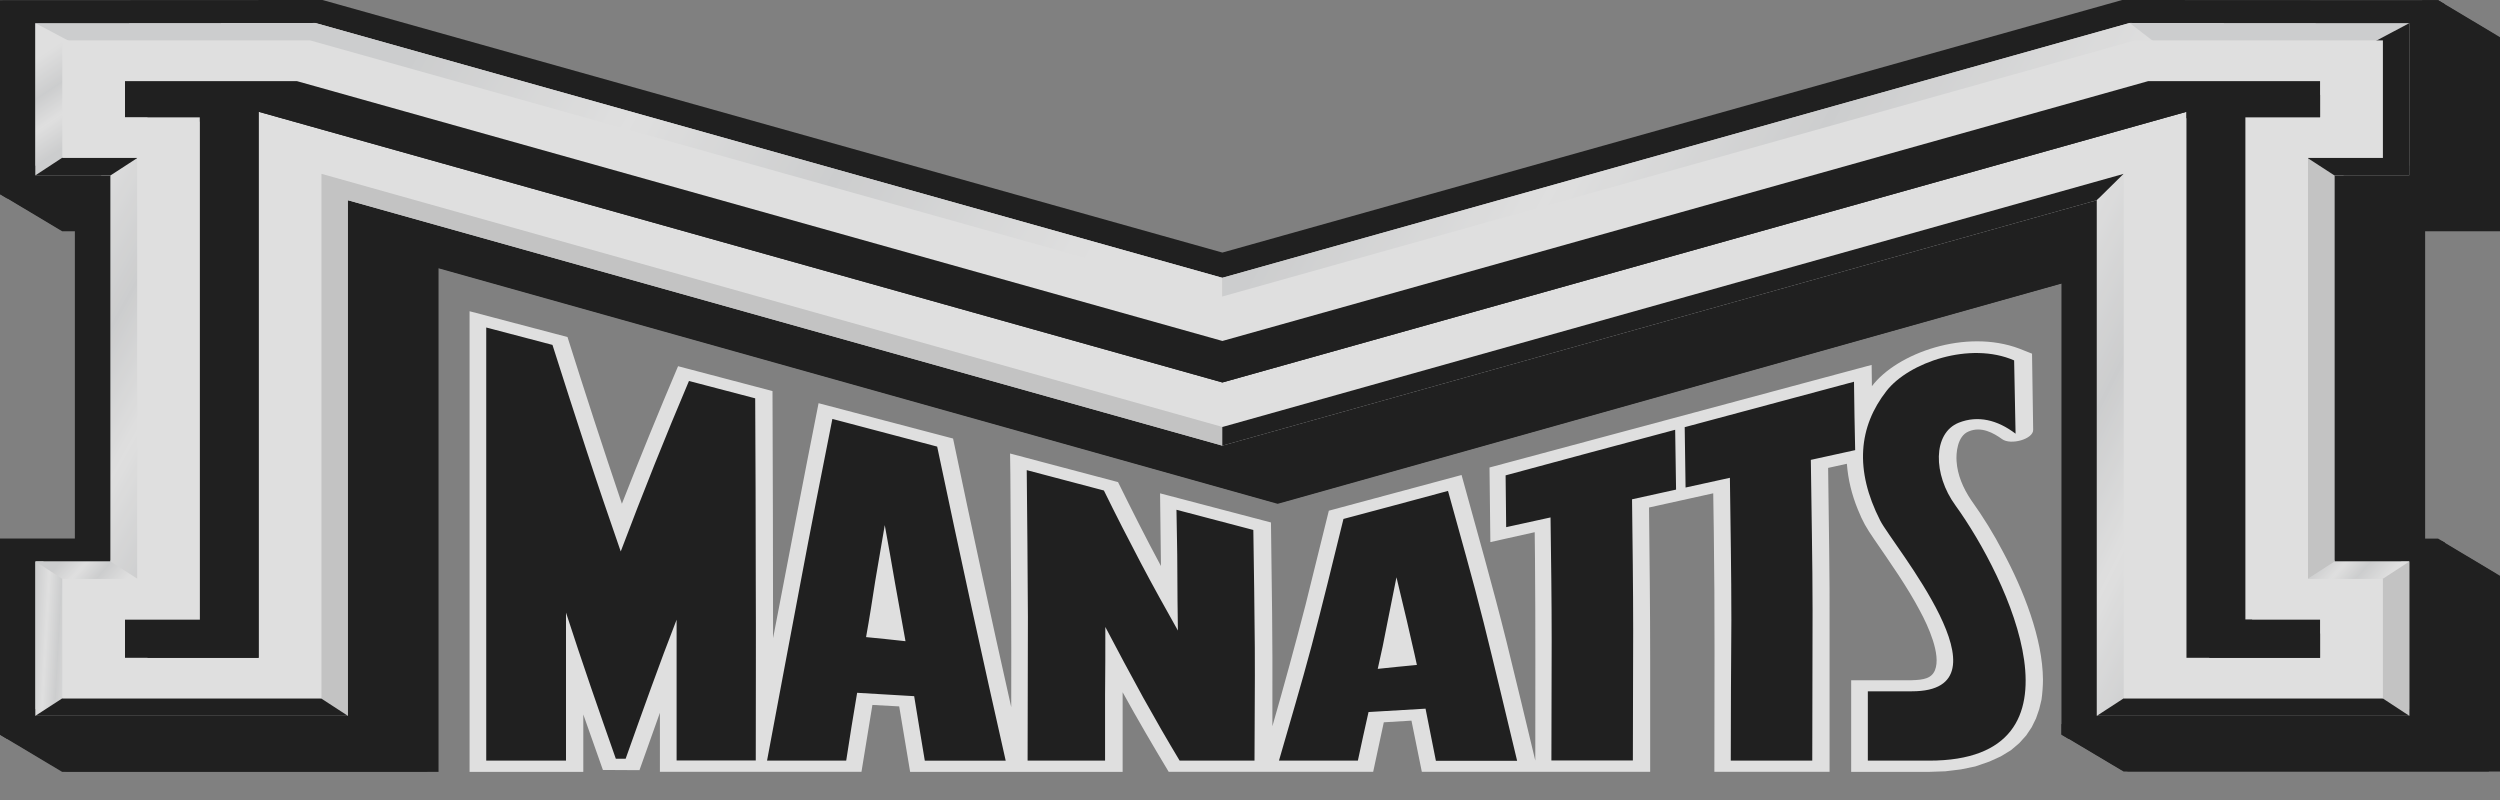 <svg width="75" height="24" viewBox="0 0 75 24" fill="none" xmlns="http://www.w3.org/2000/svg">
<rect x="0" y="0" width="75" height="24" fill="#808080" stroke="none"/>
<g style="mix-blend-mode:multiply" opacity="0.75">
<path fill-rule="evenodd" clip-rule="evenodd" d="M1.866 6.938H5.114L2.721 5.507H0V5.821L1.866 6.938ZM75 6.938V1.116L73.142 0.006H72.668V5.507H70.421V16.472L72.668 17.812V21.721H61.844V22.035L63.709 23.146H75V17.274L73.264 16.236L72.754 16.359V6.938H75ZM38.329 15.114L13.156 8.048V23.157H1.866L0 22.041V21.727H10.824V6.388L36.671 13.645L62.25 6.461L64.453 7.773L38.33 15.114H38.329Z" fill="black"/>
<path fill-rule="evenodd" clip-rule="evenodd" d="M0.337 5.731L1.996 6.718H4.242L2.592 5.731H0.337Z" fill="black"/>
<path d="M0.337 5.731V5.521L0.13 5.889L0.337 5.731ZM1.996 6.718L1.789 6.876L1.995 6.928V6.718H1.996ZM4.242 6.718V6.928L4.449 6.561L4.242 6.718ZM2.592 5.731L2.799 5.574L2.592 5.521V5.731ZM0.131 5.889L1.79 6.876L2.203 6.56L0.543 5.574L0.13 5.889L0.131 5.889ZM1.997 6.929H4.242V6.508H1.996V6.929H1.997ZM4.45 6.56L2.8 5.574L2.385 5.889L4.035 6.876L4.45 6.561V6.56ZM2.592 5.521H0.337V5.942H2.592V5.521Z" fill="black"/>
<path fill-rule="evenodd" clip-rule="evenodd" d="M0.337 21.944L1.996 22.931H12.82L11.162 21.944H0.337Z" fill="black"/>
<path d="M0.337 21.944V21.733L0.13 22.102L0.337 21.944ZM1.996 22.931L1.789 23.089L1.995 23.141V22.931H1.996ZM12.819 22.931V23.141L13.026 22.773L12.82 22.931H12.819ZM11.162 21.944L11.368 21.786L11.162 21.733V21.944ZM0.13 22.102L1.789 23.089L2.203 22.773L0.543 21.786L0.129 22.102L0.13 22.102ZM1.996 23.142H12.819V22.721H1.996V23.142ZM13.027 22.773L11.368 21.786L10.954 22.102L12.613 23.089L13.026 22.773L13.027 22.773ZM11.161 21.733H0.337V22.154H11.161V21.733H11.161Z" fill="black"/>
<path fill-rule="evenodd" clip-rule="evenodd" d="M11.162 21.945L12.821 22.932V7.712L11.162 6.719V21.945Z" fill="black"/>
<path d="M11.162 21.945H10.85L10.955 22.103L11.162 21.945ZM12.821 22.932L12.614 23.09L13.133 22.932H12.82H12.821ZM12.821 7.712H13.133L13.028 7.554L12.821 7.712ZM11.162 6.719L11.37 6.562L10.85 6.719H11.162ZM10.955 22.103L12.614 23.09L13.028 22.774L11.368 21.787L10.955 22.103H10.955ZM13.133 22.933V7.711H12.508V22.932H13.133V22.933ZM13.028 7.554L11.37 6.562L10.955 6.876L12.613 7.869L13.028 7.554V7.554ZM10.85 6.719V21.945H11.475V6.719H10.85Z" fill="black"/>
<path fill-rule="evenodd" clip-rule="evenodd" d="M11.163 6.718L12.821 7.711L38.331 14.872L36.672 13.885L11.163 6.718Z" fill="black"/>
<path d="M11.163 6.718L11.283 6.523L10.955 6.875L11.163 6.718ZM12.821 7.711L12.614 7.868L12.701 7.905L12.821 7.711ZM38.331 14.872L38.211 15.067L38.538 14.714L38.331 14.872H38.331ZM36.672 13.885L36.88 13.728L36.793 13.691L36.672 13.885ZM10.956 6.875L12.614 7.868L13.03 7.553L11.37 6.56L10.955 6.875L10.956 6.875ZM12.7 7.905L38.21 15.067L38.451 14.678L12.941 7.516L12.701 7.905L12.7 7.905ZM38.538 14.715L36.879 13.728L36.465 14.044L38.123 15.031L38.537 14.715H38.538ZM36.792 13.691L11.283 6.523L11.043 6.912L36.552 14.08L36.793 13.691L36.792 13.691Z" fill="black"/>
<path fill-rule="evenodd" clip-rule="evenodd" d="M36.669 13.885L38.328 14.872L63.837 7.711L62.178 6.718L36.669 13.885Z" fill="black"/>
<path d="M36.669 13.885L36.549 13.691L36.461 14.043L36.669 13.885ZM38.328 14.872L38.121 15.03L38.448 15.067L38.328 14.872ZM63.837 7.711L63.958 7.905L64.045 7.553L63.837 7.711ZM62.178 6.718L62.386 6.56L62.058 6.523L62.179 6.718H62.178ZM36.463 14.043L38.121 15.03L38.535 14.714L36.875 13.728L36.461 14.044L36.463 14.043ZM38.448 15.066L63.958 7.905L63.717 7.517L38.206 14.678L38.447 15.067L38.448 15.066ZM64.044 7.554L62.386 6.56L61.971 6.875L63.63 7.868L64.044 7.553V7.554ZM62.058 6.523L36.549 13.691L36.789 14.08L62.299 6.912L62.058 6.523Z" fill="black"/>
<path fill-rule="evenodd" clip-rule="evenodd" d="M62.181 21.944L63.84 22.931H74.664L73.006 21.944H62.181Z" fill="black"/>
<path d="M62.181 21.944V21.733L61.974 22.102L62.181 21.944ZM63.84 22.931L63.633 23.089L63.839 23.141V22.931H63.84ZM74.664 22.931V23.141L74.871 22.773L74.664 22.931H74.664ZM73.006 21.944L73.212 21.786L73.006 21.733V21.944ZM61.974 22.102L63.633 23.089L64.047 22.773L62.387 21.786L61.974 22.102L61.974 22.102ZM63.84 23.142H74.664V22.721H63.84V23.142ZM74.871 22.773L73.212 21.786L72.799 22.102L74.457 23.089L74.871 22.773L74.871 22.773ZM73.005 21.733H62.181V22.154H73.005V21.733H73.005Z" fill="black"/>
<path fill-rule="evenodd" clip-rule="evenodd" d="M73.006 21.945L74.665 22.932V17.369L73.006 16.382V21.945Z" fill="black"/>
<path d="M73.006 21.945H72.694L72.799 22.103L73.006 21.945ZM74.665 22.932L74.458 23.09L74.977 22.932H74.665H74.665ZM74.665 17.368H74.978L74.871 17.211L74.665 17.368ZM73.006 16.381L73.213 16.224L72.694 16.381H73.006ZM72.799 22.103L74.458 23.09L74.872 22.774L73.213 21.788L72.799 22.103L72.799 22.103ZM74.978 22.932V17.368H74.353V22.931H74.978V22.932ZM74.871 17.21L73.214 16.224L72.8 16.54L74.459 17.527L74.873 17.211L74.871 17.21ZM72.694 16.381V21.945H73.319V16.381H72.694Z" fill="black"/>
<path fill-rule="evenodd" clip-rule="evenodd" d="M70.756 16.382L72.415 17.369V6.718L70.756 5.731V16.382Z" fill="black"/>
<path d="M70.756 16.381H70.444L70.549 16.539L70.756 16.381V16.381ZM72.415 17.368L72.208 17.526L72.727 17.368H72.414H72.415ZM72.415 6.718H72.727L72.621 6.561L72.415 6.718ZM70.756 5.731L70.963 5.573L70.444 5.731H70.756ZM70.549 16.539L72.208 17.526L72.622 17.21L70.962 16.224L70.549 16.539L70.549 16.539ZM72.727 17.368V6.718H72.102V17.368H72.727ZM72.621 6.561L70.964 5.573L70.55 5.889L72.209 6.876L72.622 6.56L72.621 6.561ZM70.444 5.731V16.381H71.069V5.731H70.444Z" fill="black"/>
<path fill-rule="evenodd" clip-rule="evenodd" d="M70.757 5.731L72.416 6.718H74.661L73.003 5.731H70.757Z" fill="black"/>
<path d="M70.757 5.731V5.521L70.55 5.889L70.757 5.731ZM72.415 6.718L72.208 6.876L72.415 6.928V6.718H72.415ZM74.661 6.718V6.928L74.868 6.56L74.662 6.718H74.661ZM73.003 5.731L73.209 5.573L73.003 5.521V5.731ZM70.55 5.889L72.208 6.876L72.622 6.56L70.963 5.574L70.549 5.889L70.55 5.889ZM72.415 6.929H74.661V6.508H72.415V6.929ZM74.868 6.56L73.21 5.573L72.796 5.889L74.454 6.876L74.868 6.56V6.56ZM73.003 5.521H70.757V5.942H73.003V5.521Z" fill="black"/>
<path fill-rule="evenodd" clip-rule="evenodd" d="M73.006 5.732L74.665 6.719V1.212L73.006 0.225V5.732Z" fill="black"/>
<path d="M73.006 5.731H72.694L72.799 5.889L73.006 5.732V5.731ZM74.665 6.719L74.458 6.876L74.977 6.719H74.665H74.665ZM74.665 1.212H74.978L74.871 1.054L74.665 1.211V1.212ZM73.006 0.224L73.213 0.066L72.694 0.224H73.006ZM72.799 5.889L74.458 6.876L74.872 6.561L73.213 5.574L72.799 5.89L72.799 5.889ZM74.978 6.719V1.212H74.353V6.719H74.978ZM74.871 1.054L73.214 0.066L72.8 0.382L74.459 1.369L74.873 1.053L74.871 1.054ZM72.694 0.224V5.731H73.319V0.224H72.694Z" fill="black"/>
<path fill-rule="evenodd" clip-rule="evenodd" d="M63.666 0L36.671 7.577L9.675 0L0 0.005V5.827L0.207 5.95H2.246V16.157H0V22.041L0.207 22.164H11.498V7.055L36.671 14.122L61.844 7.055V22.041L62.051 22.164H73.35V16.281L73.142 16.158H71.096V5.95H73.35V0.129L73.142 0.005L63.666 0Z" fill="black"/>
<path fill-rule="evenodd" clip-rule="evenodd" d="M63.736 0.219L36.671 7.818L9.607 0.219L0.337 0.224V5.732H2.592V16.381H0.337V21.945H11.162V6.719L36.671 13.886L62.181 6.719V21.945H73.005V16.382H70.759V5.732H73.005V0.225L63.736 0.219Z" fill="black"/>
<path fill-rule="evenodd" clip-rule="evenodd" d="M63.89 0.689L36.67 8.334L9.459 0.689L1.062 0.695V5.26H3.317V16.847H1.062V21.474H10.435V6.006L36.67 13.369L62.906 6.006V21.473H72.278V16.847H70.032V5.26H72.278V0.695L63.89 0.689Z" fill="#E6E7E8"/>
<path fill-rule="evenodd" clip-rule="evenodd" d="M36.668 8.334L9.456 0.689L7.85 1.929L36.668 9.775V8.334Z" fill="url(#paint0_linear_33_2094)"/>
<path fill-rule="evenodd" clip-rule="evenodd" d="M36.669 8.334L63.889 0.689L65.496 1.929L36.669 9.775V8.334Z" fill="url(#paint1_linear_33_2094)"/>
<path fill-rule="evenodd" clip-rule="evenodd" d="M36.669 12.377L8.594 4.565L10.434 6.007L36.669 13.37V12.377Z" fill="#D9D9D9"/>
<path fill-rule="evenodd" clip-rule="evenodd" d="M36.669 12.377L64.752 4.565L62.904 6.007L36.669 13.37V12.377Z" fill="black"/>
<path fill-rule="evenodd" clip-rule="evenodd" d="M9.379 4.957L9.025 21.305L10.433 21.473V6.005L9.379 4.957Z" fill="#D9D9D9"/>
<path fill-rule="evenodd" clip-rule="evenodd" d="M63.969 4.957L64.323 21.305L62.906 21.473V6.005L63.969 4.957Z" fill="url(#paint2_linear_33_2094)"/>
<path fill-rule="evenodd" clip-rule="evenodd" d="M2.099 20.733L9.442 20.828L10.435 21.474H1.062V21.277L2.099 20.733Z" fill="black"/>
<path fill-rule="evenodd" clip-rule="evenodd" d="M71.251 20.733L63.899 20.828L62.906 21.474H72.279V21.277L71.251 20.733Z" fill="black"/>
<path fill-rule="evenodd" clip-rule="evenodd" d="M2.021 20.851L1.062 21.474V16.847H1.295L2.142 17.458L2.021 20.851V20.851Z" fill="url(#paint3_linear_33_2094)"/>
<path fill-rule="evenodd" clip-rule="evenodd" d="M71.328 20.851L72.278 21.474V16.847H72.044L71.206 17.458L71.328 20.851Z" fill="#D9D9D9"/>
<path fill-rule="evenodd" clip-rule="evenodd" d="M1.069 16.847L2.063 17.492L4.498 17.486L3.894 16.92L3.315 16.808V16.847H1.069Z" fill="url(#paint4_linear_33_2094)"/>
<path fill-rule="evenodd" clip-rule="evenodd" d="M72.279 16.847L71.285 17.492L68.85 17.486L69.446 16.92L70.033 16.808V16.847H72.279Z" fill="url(#paint5_linear_33_2094)"/>
<path fill-rule="evenodd" clip-rule="evenodd" d="M3.025 5.26L4.209 4.66L4.295 17.475L3.319 16.847V5.26H3.025Z" fill="url(#paint6_linear_33_2094)"/>
<path fill-rule="evenodd" clip-rule="evenodd" d="M70.317 5.26L69.133 4.66L69.056 17.475L70.032 16.847V5.26H70.317Z" fill="#D9D9D9"/>
<path fill-rule="evenodd" clip-rule="evenodd" d="M4.284 4.633L1.978 4.549L1.062 4.975V5.261H3.317L4.284 4.633Z" fill="url(#paint7_linear_33_2094)"/>
<path fill-rule="evenodd" clip-rule="evenodd" d="M69.063 4.633L71.369 4.549L72.276 4.975V5.261H70.03L69.063 4.633Z" fill="black"/>
<path fill-rule="evenodd" clip-rule="evenodd" d="M2.246 1.323L1.062 0.695V5.26L1.96 4.671L2.246 1.323Z" fill="url(#paint8_linear_33_2094)"/>
<path fill-rule="evenodd" clip-rule="evenodd" d="M71.094 1.323L72.278 0.695V5.26L71.388 4.671L71.094 1.323Z" fill="black"/>
<path fill-rule="evenodd" clip-rule="evenodd" d="M64.057 1.211L36.674 8.894L9.298 1.211H1.869V4.739H4.115V17.368H1.869V20.957H9.644V5.215L36.674 12.809L63.712 5.215V20.957H71.487V17.368H69.24V4.739H71.487V1.211H64.057Z" fill="white"/>
<path fill-rule="evenodd" clip-rule="evenodd" d="M64.445 2.434L36.672 10.229L8.908 2.434H3.75V3.516H5.996V18.591H3.75V19.735H7.758V3.353L36.672 11.474L65.594 3.354V19.735H69.602V18.591H67.356V3.516H69.602V2.434H64.445Z" fill="black"/>
<path fill-rule="evenodd" clip-rule="evenodd" d="M65.119 2.843L37.355 10.644L9.582 2.843L4.425 2.848V3.516H5.997V3.65H6.213V3.931H6.679V19.006H4.425V19.735H7.759V3.353L36.672 11.474L65.595 3.353V3.549L65.81 3.488V3.897L66.277 3.768V19.734H69.603V19.006H68.03V18.731H67.564V18.591H67.357V3.516H69.603V2.848L65.119 2.843Z" fill="black"/>
<path fill-rule="evenodd" clip-rule="evenodd" d="M55.535 23.15V20.407H57.349C57.721 20.396 57.946 20.351 58.049 20.105C58.239 19.639 57.842 18.775 57.599 18.327C57.211 17.592 56.71 16.886 56.226 16.179C55.984 15.825 55.889 15.663 55.734 15.282C55.551 14.835 55.441 14.376 55.406 13.913L54.844 14.037C54.861 15.658 54.896 17.272 54.887 18.893V23.155H51.431C51.431 20.75 51.449 18.349 51.414 15.943L51.397 14.799L49.471 15.225C49.487 16.745 49.505 18.271 49.505 19.791V23.155H42.655L42.344 21.619L41.514 21.669L41.195 23.155H35.061C34.586 22.365 34.12 21.568 33.679 20.767V23.156H27.304L26.976 21.192L26.172 21.148L25.844 23.155H19.797V21.383L19.184 23.105L18.087 23.099L17.499 21.434V23.156H14.087V9.337L17.025 10.111C17.552 11.782 18.096 13.454 18.657 15.113C19.198 13.734 19.759 12.358 20.342 10.986L23.175 11.732C23.185 14.203 23.191 16.674 23.192 19.146C23.642 16.796 24.091 14.446 24.557 12.096L28.592 13.156C29.153 15.842 29.732 18.529 30.337 21.215C30.345 18.888 30.328 16.566 30.311 14.239L30.302 13.605L33.541 14.463C33.956 15.304 34.379 16.145 34.829 16.981L34.802 14.8L38.129 15.674C38.154 17.491 38.181 19.292 38.172 21.114V21.787C38.52 20.576 38.852 19.363 39.166 18.147L39.865 15.321L43.847 14.25C44.305 15.915 44.78 17.581 45.195 19.247C45.489 20.436 45.774 21.63 46.059 22.819C46.059 20.806 46.067 18.792 46.05 16.779L46.041 15.966L44.711 16.263L44.685 14.025L50.784 12.388L56.149 10.947L56.157 11.586C56.909 10.593 58.974 9.853 60.58 10.459L60.961 10.61L60.995 12.893C61.004 13.173 60.321 13.364 60.062 13.173C59.812 12.993 59.44 12.78 59.06 12.943C58.714 13.083 58.68 13.605 58.697 13.835C58.722 14.239 58.887 14.637 59.137 15.007C59.496 15.509 59.814 16.023 60.087 16.549C60.71 17.71 61.28 19.157 61.289 20.391C61.289 20.576 61.271 20.811 61.245 20.991L61.176 21.277L61.081 21.552L60.952 21.815L60.787 22.062L60.58 22.292L60.33 22.505L60.027 22.69L59.682 22.847L59.259 22.993L58.827 23.082L58.36 23.139L57.867 23.156H55.535V23.15Z" fill="white"/>
<path fill-rule="evenodd" clip-rule="evenodd" d="M56.035 22.819V20.739H57.357C60.475 20.739 56.769 16.336 56.407 15.618C55.629 14.093 55.759 12.798 56.597 11.726C57.262 10.874 59.102 10.234 60.424 10.812L60.467 13.011C59.922 12.595 59.335 12.455 58.765 12.68C57.979 12.994 57.987 14.233 58.661 15.159C60.234 17.335 62.851 22.819 57.876 22.819H56.035ZM51.923 22.819H54.368C54.368 21.322 54.377 19.825 54.377 18.327C54.377 16.819 54.342 15.31 54.325 13.796C54.766 13.7 55.206 13.6 55.655 13.504C55.638 12.82 55.629 12.136 55.62 11.452L50.541 12.815L50.567 14.626C51.007 14.531 51.448 14.43 51.897 14.334C51.915 15.759 51.941 17.177 51.941 18.602C51.932 20.01 51.923 21.417 51.923 22.819ZM46.542 22.819C46.542 21.614 46.55 20.413 46.55 19.208C46.55 17.98 46.533 16.752 46.516 15.523C46.075 15.618 45.626 15.72 45.185 15.815C45.177 15.299 45.177 14.777 45.168 14.261C46.861 13.801 48.554 13.348 50.255 12.893L50.282 14.688C49.841 14.783 49.401 14.884 48.961 14.979C48.977 16.297 48.995 17.615 48.995 18.927C48.995 20.223 48.986 21.518 48.986 22.814H46.542V22.819ZM23.011 22.819C23.338 21.047 23.675 19.303 23.995 17.587C24.314 15.887 24.643 14.216 24.971 12.568C26.025 12.848 27.07 13.123 28.115 13.398C28.461 15.052 28.815 16.684 29.16 18.277C29.498 19.819 29.834 21.334 30.171 22.82H27.744C27.64 22.18 27.528 21.535 27.425 20.885C26.854 20.851 26.275 20.817 25.714 20.784C25.601 21.457 25.489 22.135 25.386 22.819H23.011ZM25.982 19.113C26.379 19.152 26.768 19.191 27.165 19.236L26.854 17.509C26.759 16.931 26.647 16.342 26.543 15.753L26.258 17.424C26.172 17.98 26.085 18.546 25.982 19.113ZM38.369 22.819H40.736C40.84 22.337 40.944 21.849 41.056 21.361L42.766 21.26C42.87 21.782 42.974 22.298 43.077 22.825H45.514C45.176 21.417 44.848 20.032 44.511 18.681C44.174 17.335 43.794 16.017 43.44 14.727C42.395 15.007 41.35 15.293 40.304 15.568C39.985 16.869 39.674 18.142 39.346 19.382C39.034 20.554 38.689 21.703 38.369 22.819ZM41.332 20.066C41.436 19.617 41.531 19.163 41.617 18.703C41.712 18.243 41.799 17.783 41.894 17.318C41.997 17.75 42.101 18.181 42.205 18.619C42.3 19.057 42.412 19.5 42.507 19.948C42.119 19.982 41.721 20.027 41.332 20.066ZM30.828 22.819C30.828 21.378 30.837 19.942 30.837 18.501C30.828 17.037 30.819 15.573 30.802 14.104C31.57 14.306 32.348 14.514 33.117 14.715C33.48 15.456 33.851 16.179 34.223 16.886C34.586 17.576 34.965 18.254 35.337 18.916C35.329 18.311 35.32 17.711 35.32 17.105C35.32 16.499 35.302 15.899 35.294 15.293C36.072 15.495 36.84 15.697 37.6 15.899C37.618 17.071 37.635 18.243 37.644 19.415C37.652 20.548 37.635 21.687 37.635 22.819H35.389C35.014 22.195 34.651 21.566 34.3 20.935C33.913 20.229 33.532 19.52 33.16 18.809C33.16 19.494 33.16 20.172 33.152 20.856V22.819H30.828ZM14.587 22.819V16.325V9.825C15.244 9.999 15.909 10.173 16.574 10.347C16.911 11.418 17.257 12.472 17.594 13.51C17.93 14.536 18.276 15.546 18.622 16.544C18.952 15.669 19.292 14.796 19.64 13.925C19.974 13.091 20.317 12.259 20.669 11.429C21.325 11.603 21.991 11.777 22.656 11.95C22.664 13.768 22.673 15.585 22.673 17.402C22.682 19.202 22.673 21.008 22.673 22.814H20.298V20.716V18.591C20.038 19.264 19.779 19.948 19.529 20.643C19.279 21.339 19.019 22.051 18.769 22.763H18.475C18.224 22.051 17.974 21.334 17.723 20.604C17.473 19.87 17.222 19.129 16.98 18.378V22.819H14.587Z" fill="black"/>
</g>
<defs>
<linearGradient id="paint0_linear_33_2094" x1="15.687" y1="-4.216" x2="33.75" y2="5.91" gradientUnits="userSpaceOnUse">
<stop stop-color="#E6E7E8"/>
<stop offset="0.32" stop-color="white"/>
<stop offset="0.62" stop-color="#E6E7E8"/>
<stop offset="1" stop-color="white"/>
</linearGradient>
<linearGradient id="paint1_linear_33_2094" x1="44.322" y1="-3.881" x2="62.385" y2="6.246" gradientUnits="userSpaceOnUse">
<stop stop-color="#E6E7E8"/>
<stop offset="0.32" stop-color="white"/>
<stop offset="0.62" stop-color="#E6E7E8"/>
<stop offset="1" stop-color="white"/>
</linearGradient>
<linearGradient id="paint2_linear_33_2094" x1="66.483" y1="16.925" x2="58.929" y2="13.144" gradientUnits="userSpaceOnUse">
<stop stop-color="#E6E7E8"/>
<stop offset="0.32" stop-color="white"/>
<stop offset="0.62" stop-color="#E6E7E8"/>
<stop offset="1" stop-color="white"/>
</linearGradient>
<linearGradient id="paint3_linear_33_2094" x1="0.991" y1="18.747" x2="2.252" y2="18.815" gradientUnits="userSpaceOnUse">
<stop stop-color="#E6E7E8"/>
<stop offset="0.32" stop-color="white"/>
<stop offset="0.62" stop-color="#E6E7E8"/>
<stop offset="1" stop-color="white"/>
</linearGradient>
<linearGradient id="paint4_linear_33_2094" x1="2.408" y1="16.205" x2="3.764" y2="17.41" gradientUnits="userSpaceOnUse">
<stop stop-color="#E6E7E8"/>
<stop offset="0.32" stop-color="white"/>
<stop offset="0.62" stop-color="#E6E7E8"/>
<stop offset="1" stop-color="white"/>
</linearGradient>
<linearGradient id="paint5_linear_33_2094" x1="70.168" y1="16.23" x2="71.524" y2="17.436" gradientUnits="userSpaceOnUse">
<stop stop-color="#E6E7E8"/>
<stop offset="0.32" stop-color="white"/>
<stop offset="0.62" stop-color="#E6E7E8"/>
<stop offset="1" stop-color="white"/>
</linearGradient>
<linearGradient id="paint6_linear_33_2094" x1="6.096" y1="14.239" x2="-0.319" y2="10.642" gradientUnits="userSpaceOnUse">
<stop stop-color="#E6E7E8"/>
<stop offset="0.32" stop-color="white"/>
<stop offset="0.62" stop-color="#E6E7E8"/>
<stop offset="1" stop-color="white"/>
</linearGradient>
<linearGradient id="paint7_linear_33_2094" x1="2.254" y1="4.049" x2="3.583" y2="5.184" gradientUnits="userSpaceOnUse">
<stop offset="1"/>
</linearGradient>
<linearGradient id="paint8_linear_33_2094" x1="1.458" y1="4.712" x2="-0.025" y2="2.506" gradientUnits="userSpaceOnUse">
<stop stop-color="#E6E7E8"/>
<stop offset="0.32" stop-color="white"/>
<stop offset="0.62" stop-color="#E6E7E8"/>
<stop offset="1" stop-color="white"/>
</linearGradient>
</defs>
</svg>
